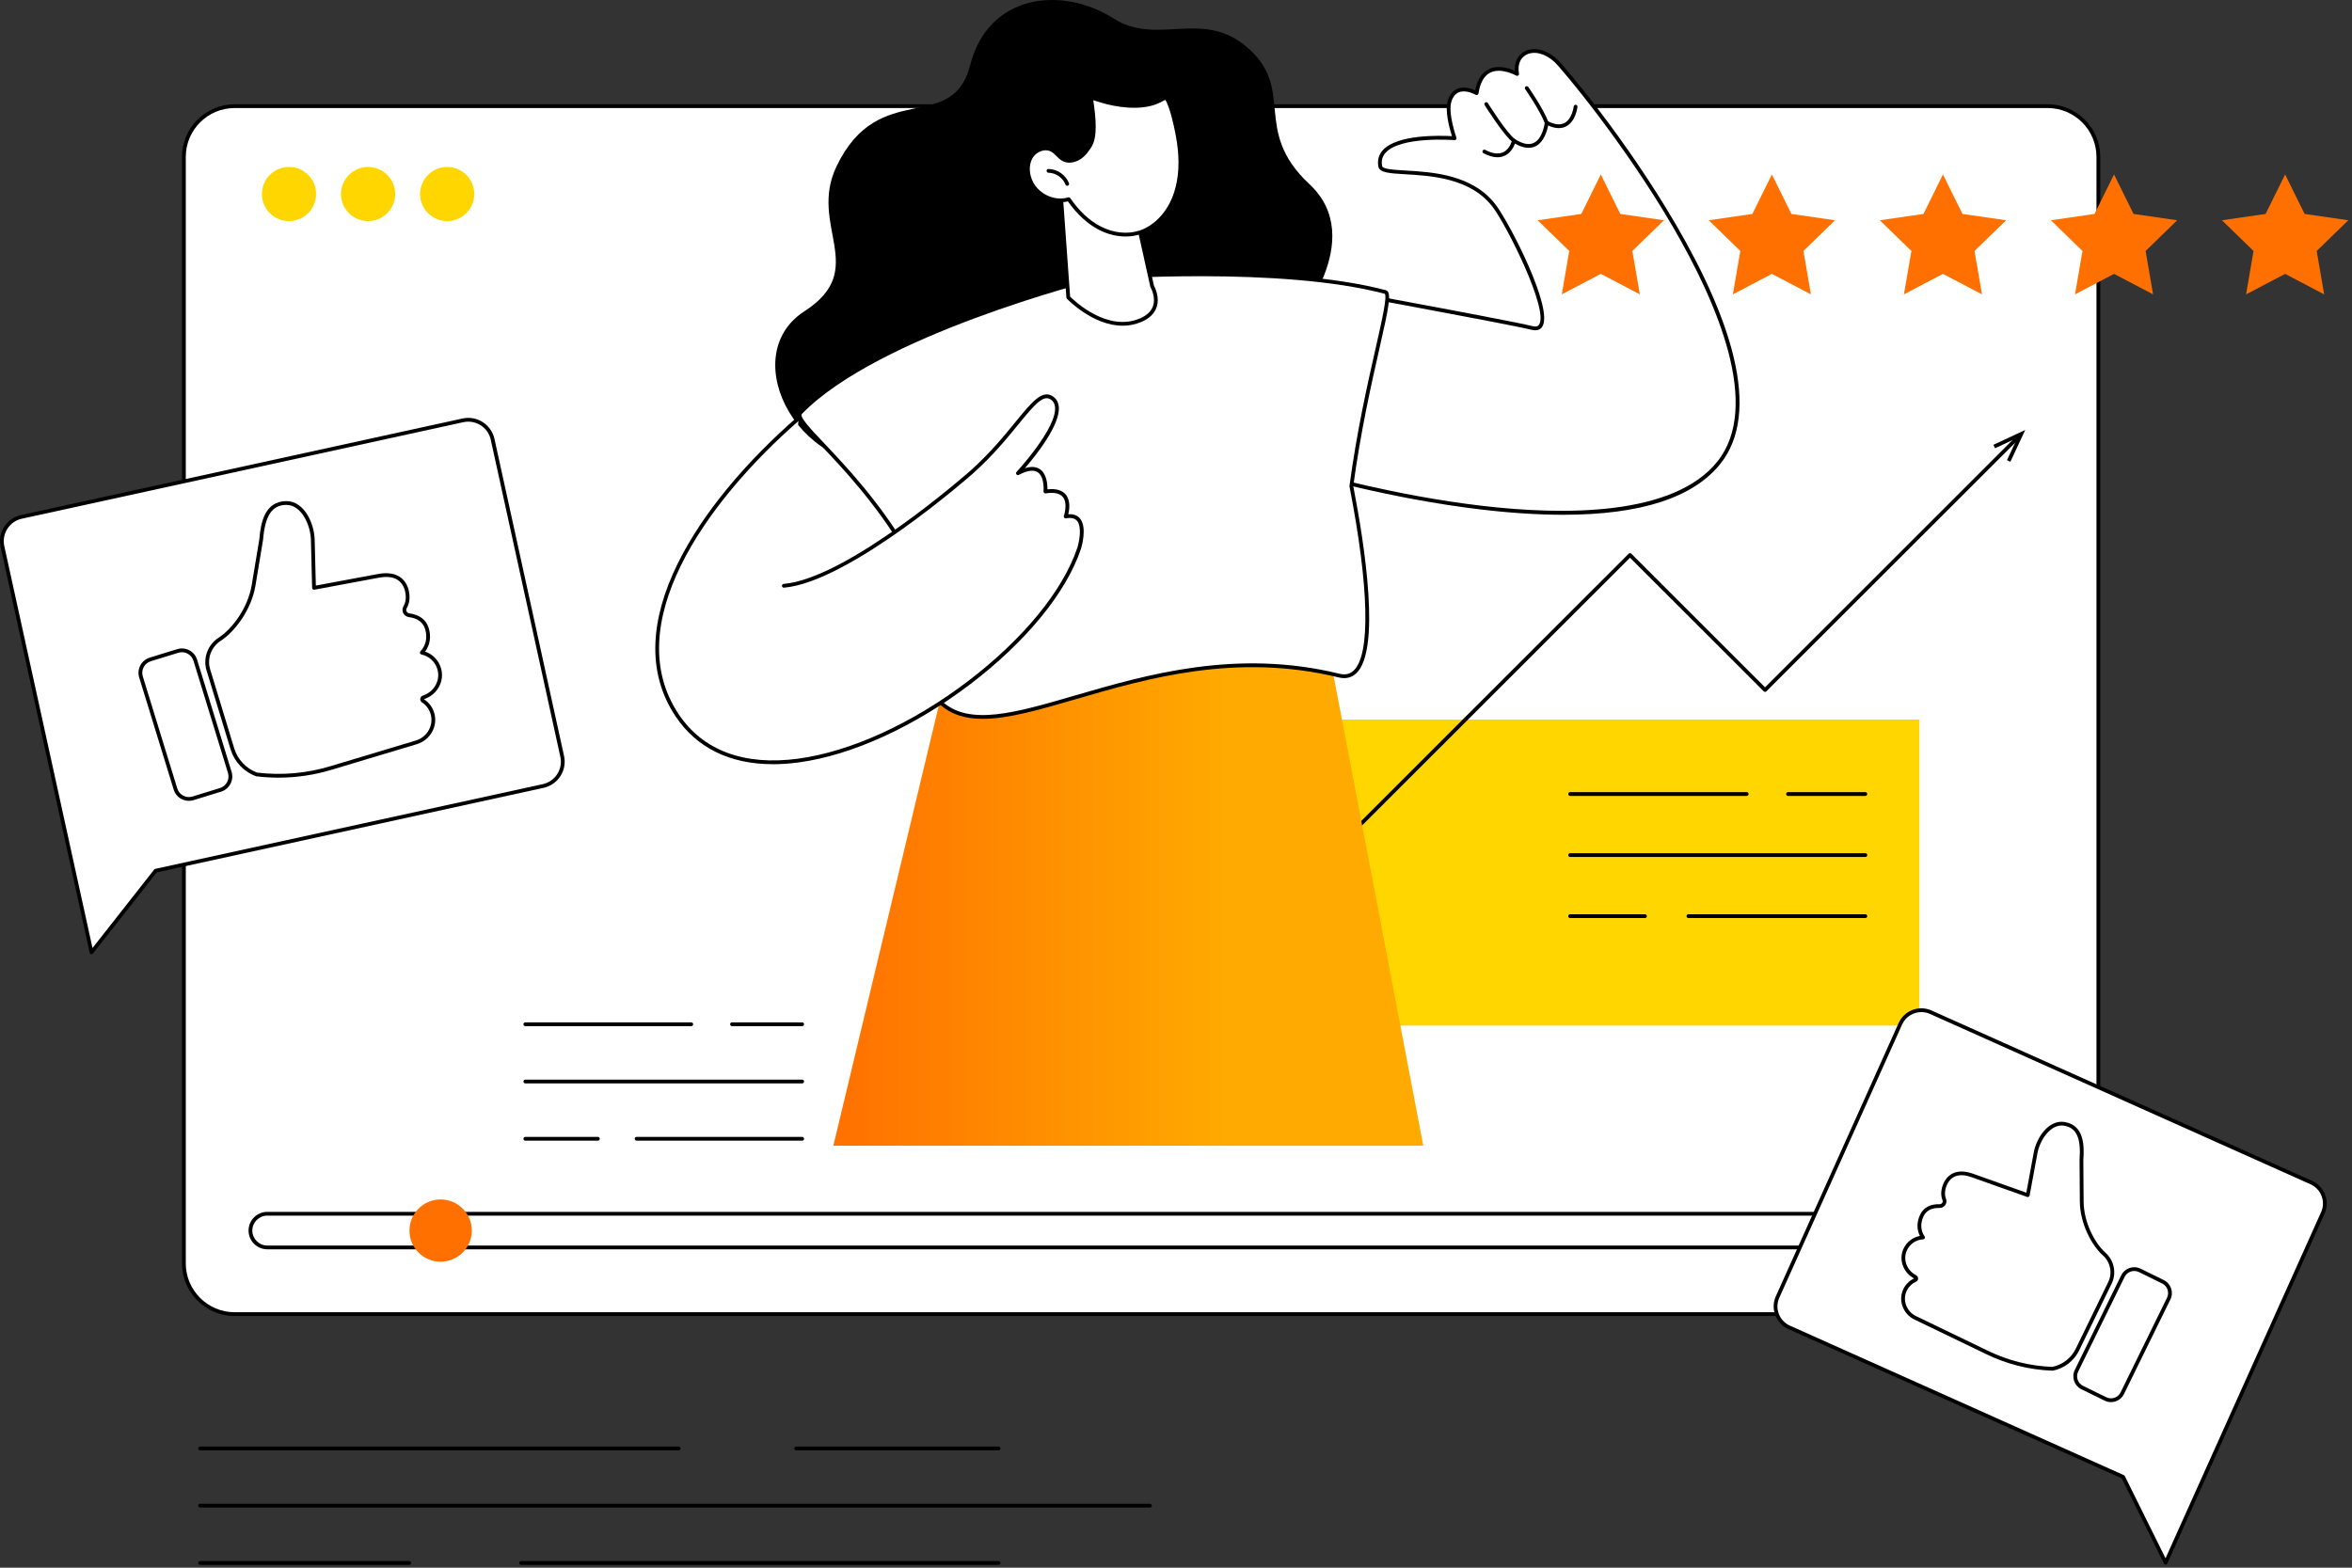<svg width="528" height="352" viewBox="0 0 528 352" fill="none" xmlns="http://www.w3.org/2000/svg">
<rect x="0" y="0" width="528" height="352" fill="#333333" stroke="none"/>
<path d="M459.672 23.835H52.671C46.382 23.835 41.283 28.934 41.283 35.223V283.675C41.283 289.964 46.382 295.062 52.671 295.062H459.672C465.961 295.062 471.06 289.964 471.06 283.675V35.223C471.06 28.934 465.961 23.835 459.672 23.835Z" fill="white"/>
<path d="M459.673 295.487H52.671C46.159 295.487 40.859 290.187 40.859 283.675V35.223C40.859 28.71 46.159 23.413 52.671 23.413H459.673C466.185 23.413 471.483 28.712 471.483 35.223V283.677C471.483 290.189 466.184 295.488 459.673 295.488V295.487ZM52.671 24.26C46.625 24.26 41.708 29.179 41.708 35.223V283.677C41.708 289.723 46.627 294.64 52.671 294.64H459.673C465.719 294.64 470.636 289.721 470.636 283.677V35.223C470.636 29.177 465.717 24.26 459.673 24.26H52.671Z" fill="black"/>
<path d="M60.001 280.09H452.342C454.431 280.09 456.124 278.397 456.124 276.308C456.124 274.219 454.431 272.525 452.342 272.525H60.001C57.912 272.525 56.219 274.219 56.219 276.308C56.219 278.397 57.912 280.09 60.001 280.09Z" fill="white"/>
<path d="M452.342 280.513H60.002C57.682 280.513 55.797 278.625 55.797 276.308C55.797 273.99 57.684 272.103 60.002 272.103H452.342C454.661 272.103 456.547 273.99 456.547 276.308C456.547 278.625 454.66 280.513 452.342 280.513ZM60.002 272.948C58.149 272.948 56.644 274.455 56.644 276.306C56.644 278.157 58.151 279.664 60.002 279.664H452.342C454.195 279.664 455.7 278.157 455.7 276.306C455.7 274.455 454.193 272.948 452.342 272.948H60.002Z" fill="black"/>
<path d="M98.916 283.295C102.781 283.295 105.915 280.166 105.915 276.308C105.915 272.449 102.781 269.321 98.916 269.321C95.051 269.321 91.918 272.449 91.918 276.308C91.918 280.166 95.051 283.295 98.916 283.295Z" fill="#FF7000"/>
<path d="M100.387 49.644C103.748 49.644 106.472 46.922 106.472 43.565C106.472 40.208 103.748 37.487 100.387 37.487C97.027 37.487 94.303 40.208 94.303 43.565C94.303 46.922 97.027 49.644 100.387 49.644Z" fill="#FFD600"/>
<path d="M82.631 49.644C85.992 49.644 88.716 46.922 88.716 43.565C88.716 40.208 85.992 37.487 82.631 37.487C79.271 37.487 76.547 40.208 76.547 43.565C76.547 46.922 79.271 49.644 82.631 49.644Z" fill="#FFD600"/>
<path d="M64.876 49.644C68.236 49.644 70.96 46.922 70.96 43.565C70.96 40.208 68.236 37.487 64.876 37.487C61.515 37.487 58.791 40.208 58.791 43.565C58.791 46.922 61.515 49.644 64.876 49.644Z" fill="#FFD600"/>
<path d="M121.937 176.481L34.951 195.501L20.545 213.827L0.552 122.702C-0.108 119.689 1.802 116.712 4.821 116.051L103.923 94.382C106.942 93.722 109.925 95.63 110.586 98.642L126.205 169.83C126.865 172.843 124.955 175.821 121.937 176.481Z" fill="white"/>
<path d="M20.547 214.251C20.516 214.251 20.484 214.248 20.453 214.24C20.294 214.203 20.169 214.079 20.134 213.917L0.141 122.792C-0.202 121.224 0.086 119.616 0.953 118.265C1.821 116.913 3.163 115.98 4.734 115.636L103.837 93.967C107.078 93.259 110.294 95.315 111.004 98.55L126.623 169.738C126.967 171.307 126.679 172.914 125.811 174.265C124.943 175.617 123.601 176.55 122.031 176.894L35.195 195.881L20.883 214.088C20.802 214.192 20.678 214.249 20.551 214.249L20.547 214.251ZM105.121 94.676C104.756 94.676 104.386 94.714 104.013 94.797L4.911 116.466C3.561 116.761 2.407 117.562 1.662 118.724C0.917 119.885 0.669 121.266 0.965 122.612L20.766 212.861L34.617 195.24C34.678 195.163 34.763 195.109 34.859 195.088L121.844 176.068C123.194 175.773 124.348 174.972 125.093 173.81C125.838 172.649 126.086 171.268 125.79 169.922L110.171 98.735C109.643 96.325 107.496 94.678 105.119 94.678L105.121 94.676Z" fill="black"/>
<path d="M70.492 131.991L70.221 121.216C70.141 117.535 67.879 112.866 64.196 112.944C60.514 113.021 59.064 115.947 58.632 121.166L56.92 131.497C55.994 136.866 52.369 141.575 49.311 143.54C47.024 145.008 45.978 147.8 46.77 150.402L52.179 168.168C52.987 170.825 55.004 172.946 57.617 173.893C63.246 174.567 68.952 174.066 74.376 172.422C74.376 172.422 87.419 168.49 93.469 166.683C96.291 165.84 97.956 162.841 97.028 160.046C96.648 158.898 95.9 157.97 94.957 157.352C94.674 157.166 94.703 156.745 95.014 156.615L95.542 156.394C97.929 155.396 99.302 152.8 98.639 150.298C98.115 148.322 96.535 146.93 94.682 146.541C96.042 145.151 96.462 143.077 95.817 141.059C95.185 139.083 93.467 138.36 91.841 138.143C90.981 138.027 90.501 137.088 90.94 136.34C91.489 135.407 91.735 134.114 91.28 132.392C90.445 129.652 88.148 128.702 84.933 129.307C79.182 130.388 70.494 131.995 70.494 131.995L70.492 131.991Z" fill="white"/>
<path d="M62.527 174.609C60.878 174.609 59.223 174.509 57.566 174.312C57.533 174.308 57.502 174.3 57.472 174.288C54.747 173.302 52.618 171.059 51.773 168.288L46.364 150.523C45.525 147.768 46.643 144.747 49.081 143.183C52.094 141.247 55.609 136.587 56.5 131.424L58.213 121.095C58.535 117.172 59.511 112.618 64.186 112.518C64.22 112.518 64.255 112.518 64.288 112.518C68.312 112.518 70.562 117.539 70.643 121.206L70.902 131.484C72.811 131.131 79.915 129.816 84.853 128.886C88.391 128.22 90.816 129.422 91.682 132.265C92.124 133.936 91.995 135.372 91.302 136.551C91.169 136.777 91.158 137.042 91.273 137.279C91.392 137.524 91.619 137.686 91.891 137.72C94.145 138.02 95.639 139.128 96.215 140.927C96.839 142.873 96.544 144.836 95.434 146.306C97.202 146.909 98.558 148.345 99.045 150.187C99.752 152.852 98.314 155.688 95.703 156.782L95.175 157.003C96.252 157.694 97.025 158.702 97.427 159.91C97.899 161.332 97.772 162.861 97.068 164.21C96.348 165.593 95.079 166.639 93.585 167.087C87.537 168.891 74.494 172.825 74.494 172.825C70.578 174.014 66.569 174.609 62.525 174.609H62.527ZM57.715 173.476C63.304 174.139 68.867 173.647 74.252 172.013C74.252 172.013 87.297 168.079 93.345 166.274C94.62 165.894 95.704 165 96.319 163.819C96.916 162.672 97.024 161.38 96.624 160.176C96.284 159.153 95.626 158.297 94.722 157.704C94.457 157.531 94.311 157.227 94.339 156.914C94.368 156.607 94.564 156.342 94.85 156.223L95.378 156.002C97.602 155.071 98.828 152.665 98.229 150.406C97.765 148.651 96.373 147.328 94.595 146.953C94.443 146.921 94.322 146.809 94.276 146.662C94.232 146.514 94.27 146.352 94.378 146.243C95.63 144.962 96.016 143.071 95.413 141.186C94.936 139.702 93.717 138.818 91.784 138.561C91.231 138.488 90.759 138.146 90.515 137.651C90.277 137.163 90.3 136.593 90.574 136.123C91.148 135.145 91.248 133.926 90.87 132.498C90.129 130.067 88.157 129.126 85.01 129.72C79.258 130.8 70.57 132.408 70.57 132.408C70.447 132.431 70.322 132.398 70.226 132.319C70.13 132.24 70.073 132.125 70.069 132L69.798 121.225C69.727 117.99 67.724 113.365 64.286 113.365C64.259 113.365 64.232 113.365 64.205 113.365C61.043 113.432 59.503 115.775 59.054 121.199L57.335 131.565C56.402 136.971 52.706 141.858 49.538 143.893C47.416 145.256 46.445 147.879 47.175 150.275L52.583 168.041C53.346 170.543 55.262 172.57 57.714 173.476H57.715Z" fill="black"/>
<path d="M39.916 146.159L33.74 148.058C32.08 148.569 31.148 150.329 31.659 151.989L39.404 177.165C39.915 178.825 41.675 179.757 43.335 179.246L49.51 177.347C51.17 176.836 52.102 175.076 51.591 173.416L43.846 148.24C43.336 146.58 41.576 145.648 39.916 146.159Z" fill="white"/>
<path d="M42.397 179.816C41.823 179.816 41.253 179.676 40.732 179.4C39.889 178.954 39.271 178.205 38.993 177.295L31.248 152.116C30.67 150.237 31.73 148.236 33.609 147.658L39.786 145.757C40.698 145.477 41.662 145.569 42.505 146.015C43.347 146.46 43.966 147.209 44.244 148.119L51.989 173.298C52.567 175.177 51.507 177.178 49.628 177.756L43.451 179.657C43.104 179.764 42.75 179.816 42.397 179.816ZM40.838 146.447C40.569 146.447 40.298 146.487 40.033 146.568L33.857 148.468C32.423 148.91 31.616 150.434 32.056 151.869L39.801 177.048C40.014 177.743 40.487 178.313 41.128 178.653C41.771 178.993 42.508 179.064 43.202 178.849L49.378 176.948C50.812 176.506 51.619 174.982 51.179 173.547L43.434 148.369C43.221 147.674 42.748 147.103 42.107 146.763C41.71 146.552 41.276 146.447 40.838 146.447Z" fill="black"/>
<path d="M430.87 161.563H263.256V230.274H430.87V161.563Z" fill="#FFD600"/>
<path d="M284.878 206.051C284.771 206.051 284.661 206.009 284.579 205.926C284.414 205.761 284.414 205.492 284.579 205.327L365.62 124.326C365.785 124.161 366.054 124.161 366.219 124.326L396.237 154.328L452.65 97.944C452.815 97.778 453.084 97.778 453.249 97.944C453.414 98.109 453.414 98.377 453.249 98.543L396.536 155.227C396.371 155.392 396.102 155.392 395.937 155.227L365.92 125.227L285.178 205.928C285.095 206.011 284.986 206.053 284.878 206.053V206.051Z" fill="black"/>
<path d="M451.311 103.688L450.543 103.329L452.89 98.303L447.861 100.645L447.504 99.877L454.641 96.552L451.311 103.688Z" fill="black"/>
<path d="M180.078 230.404H164.327C164.092 230.404 163.902 230.214 163.902 229.98C163.902 229.746 164.092 229.556 164.327 229.556H180.078C180.313 229.556 180.503 229.746 180.503 229.98C180.503 230.214 180.313 230.404 180.078 230.404Z" fill="black"/>
<path d="M155.18 230.404H117.93C117.696 230.404 117.506 230.214 117.506 229.98C117.506 229.746 117.696 229.556 117.93 229.556H155.18C155.414 229.556 155.604 229.746 155.604 229.98C155.604 230.214 155.414 230.404 155.18 230.404Z" fill="black"/>
<path d="M180.079 243.261H117.932C117.698 243.261 117.508 243.071 117.508 242.836C117.508 242.602 117.698 242.412 117.932 242.412H180.079C180.313 242.412 180.503 242.602 180.503 242.836C180.503 243.071 180.313 243.261 180.079 243.261Z" fill="black"/>
<path d="M180.078 256.117H142.913C142.678 256.117 142.488 255.927 142.488 255.693C142.488 255.458 142.678 255.268 142.913 255.268H180.078C180.312 255.268 180.502 255.458 180.502 255.693C180.502 255.927 180.312 256.117 180.078 256.117Z" fill="black"/>
<path d="M134.214 256.117H117.93C117.696 256.117 117.506 255.927 117.506 255.693C117.506 255.458 117.696 255.268 117.93 255.268H134.214C134.448 255.268 134.638 255.458 134.638 255.693C134.638 255.927 134.448 256.117 134.214 256.117Z" fill="black"/>
<path d="M369.277 206.136H352.477C352.243 206.136 352.053 205.945 352.053 205.711C352.053 205.477 352.243 205.287 352.477 205.287H369.277C369.511 205.287 369.701 205.477 369.701 205.711C369.701 205.945 369.511 206.136 369.277 206.136Z" fill="black"/>
<path d="M418.756 206.136H379.03C378.796 206.136 378.605 205.945 378.605 205.711C378.605 205.477 378.796 205.287 379.03 205.287H418.756C418.991 205.287 419.181 205.477 419.181 205.711C419.181 205.945 418.991 206.136 418.756 206.136Z" fill="black"/>
<path d="M418.757 192.423H352.475C352.241 192.423 352.051 192.233 352.051 191.999C352.051 191.764 352.241 191.574 352.475 191.574H418.757C418.992 191.574 419.182 191.764 419.182 191.999C419.182 192.233 418.992 192.423 418.757 192.423Z" fill="black"/>
<path d="M392.115 178.712H352.477C352.243 178.712 352.053 178.522 352.053 178.288C352.053 178.054 352.243 177.864 352.477 177.864H392.115C392.35 177.864 392.54 178.054 392.54 178.288C392.54 178.522 392.35 178.712 392.115 178.712Z" fill="black"/>
<path d="M418.757 178.712H401.391C401.157 178.712 400.967 178.522 400.967 178.288C400.967 178.054 401.157 177.864 401.391 177.864H418.757C418.992 177.864 419.182 178.054 419.182 178.288C419.182 178.522 418.992 178.712 418.757 178.712Z" fill="black"/>
<path d="M290.515 73.058C290.515 73.058 307.25 53.761 293.977 41.375C280.704 28.989 291.287 19.917 279.55 10.267C269.741 2.203 259.641 10.267 250.12 4.219C238.232 -3.333 221.844 -1.253 217.805 14.589C213.765 30.431 197.318 17.469 187.797 37.343C181.371 50.756 195.298 60.385 180.584 69.89C164.571 80.233 180.296 108.774 202.224 103.59C224.152 98.406 290.515 73.058 290.515 73.058Z" fill="black"/>
<path d="M296.267 135.418L319.512 257.256H187.076L214.549 142.547L296.267 135.418Z" fill="url(#paint0_linear_196_11065)"/>
<path d="M309.848 37.343C310.387 40.319 327.736 35.903 335.522 46.345C339.038 51.059 351.326 75.52 343.893 73.634C338.296 72.214 286.764 62.833 286.764 62.833L293.255 106.036C293.255 106.036 366.699 127.882 385.874 103.876C405.136 79.761 352.259 16.345 349.231 13.579C344.828 9.556 339.667 11.601 340.576 16.603C340.576 16.603 332.786 12.139 331.486 20.923C331.486 20.923 326.871 18.187 325.427 22.651C324.536 25.406 326.544 31.033 326.544 31.033C326.544 31.033 308.433 29.559 309.846 37.339L309.848 37.343Z" fill="white"/>
<path d="M350.918 115.584C345.296 115.584 339.099 115.183 332.325 114.381C311.769 111.944 293.32 106.499 293.136 106.443C292.978 106.397 292.861 106.263 292.838 106.1L286.347 62.894C286.326 62.76 286.374 62.621 286.472 62.527C286.569 62.431 286.708 62.391 286.842 62.414C287.359 62.508 338.454 71.814 344 73.222C344.989 73.471 345.331 73.158 345.504 72.901C347.718 69.591 338.384 50.888 335.186 46.597C330.257 39.986 321.371 39.47 315.49 39.128C311.994 38.925 309.682 38.79 309.433 37.416C309.172 35.977 309.51 34.731 310.435 33.71C313.678 30.133 323.341 30.423 325.947 30.571C325.448 29.012 324.272 24.863 325.027 22.522C325.461 21.178 326.212 20.297 327.258 19.901C328.715 19.35 330.344 19.913 331.167 20.287C331.628 17.887 332.649 16.29 334.207 15.533C336.334 14.5 338.847 15.341 340.061 15.879C339.942 13.967 340.704 12.394 342.176 11.58C344.256 10.43 347.136 11.094 349.517 13.268C351.062 14.679 364.946 31.053 376.278 50.512C382.738 61.608 387.056 71.49 389.113 79.886C391.676 90.358 390.699 98.519 386.206 104.145C380.125 111.758 368.287 115.586 350.918 115.586V115.584ZM293.635 105.708C295.939 106.374 313.271 111.27 332.436 113.542C351.264 115.773 375.763 115.861 385.545 103.615C395.43 91.239 385.565 68.139 375.548 50.938C364.464 31.903 350.421 15.239 348.948 13.894C346.84 11.968 344.346 11.35 342.589 12.321C341.228 13.074 340.646 14.608 340.996 16.53C341.024 16.691 340.957 16.856 340.823 16.95C340.688 17.046 340.51 17.054 340.368 16.973C340.335 16.954 337.035 15.101 334.575 16.297C333.164 16.983 332.267 18.561 331.908 20.988C331.887 21.128 331.799 21.247 331.672 21.309C331.543 21.37 331.396 21.362 331.275 21.291C331.254 21.28 329.188 20.078 327.556 20.698C326.763 21 326.185 21.702 325.833 22.787C324.998 25.373 326.928 30.843 326.947 30.897C326.995 31.033 326.972 31.183 326.884 31.297C326.795 31.41 326.655 31.473 326.513 31.462C326.394 31.452 314.465 30.529 311.061 34.284C310.31 35.111 310.051 36.089 310.266 37.27C310.397 37.99 312.895 38.134 315.538 38.287C321.577 38.639 330.699 39.169 335.864 46.094C338.912 50.185 348.866 69.397 346.207 73.375C345.872 73.876 345.181 74.4 343.791 74.047C338.594 72.728 292.986 64.399 287.272 63.359L293.637 105.71L293.635 105.708Z" fill="black"/>
<path d="M353.703 23.951C353.703 23.951 352.981 30.575 347.212 27.551C347.212 27.551 346.346 35.759 339.854 31.583C339.854 31.583 338.7 36.911 333.219 34.031L353.705 23.949L353.703 23.951Z" fill="white"/>
<path d="M336.161 35.309C335.216 35.309 334.168 35.008 333.022 34.405C332.814 34.295 332.735 34.04 332.843 33.833C332.952 33.625 333.208 33.547 333.415 33.654C335.03 34.503 336.385 34.681 337.443 34.188C338.997 33.462 339.436 31.512 339.44 31.492C339.469 31.356 339.563 31.245 339.692 31.191C339.82 31.139 339.966 31.151 340.083 31.226C341.792 32.324 343.217 32.614 344.317 32.086C346.39 31.093 346.788 27.541 346.792 27.505C346.807 27.364 346.89 27.241 347.013 27.176C347.137 27.111 347.285 27.109 347.408 27.176C348.956 27.988 350.238 28.134 351.217 27.612C352.963 26.683 353.281 23.933 353.283 23.904C353.308 23.672 353.516 23.505 353.75 23.53C353.982 23.555 354.151 23.764 354.124 23.997C354.109 24.127 353.75 27.22 351.615 28.359C350.495 28.956 349.128 28.895 347.542 28.182C347.322 29.352 346.627 31.919 344.684 32.852C343.411 33.462 341.871 33.253 340.101 32.23C339.826 32.988 339.167 34.321 337.802 34.958C337.299 35.192 336.75 35.311 336.163 35.311L336.161 35.309Z" fill="black"/>
<path d="M342.74 19.773C342.74 19.773 346.058 24.525 347.212 27.549L342.74 19.773Z" fill="white"/>
<path d="M347.212 27.975C347.041 27.975 346.88 27.871 346.816 27.702C345.695 24.763 342.425 20.064 342.393 20.017C342.258 19.825 342.306 19.561 342.498 19.427C342.69 19.293 342.955 19.341 343.088 19.533C343.224 19.729 346.45 24.363 347.607 27.401C347.69 27.62 347.581 27.863 347.362 27.948C347.312 27.967 347.262 27.977 347.21 27.977L347.212 27.975Z" fill="black"/>
<path d="M333.652 23.375C333.652 23.375 337.98 30.287 339.856 31.582L333.652 23.375Z" fill="white"/>
<path d="M339.856 32.007C339.773 32.007 339.689 31.982 339.616 31.932C337.69 30.601 333.474 23.885 333.293 23.599C333.168 23.401 333.23 23.14 333.428 23.015C333.625 22.893 333.887 22.952 334.011 23.15C334.054 23.219 338.314 30.004 340.096 31.235C340.288 31.367 340.336 31.633 340.203 31.825C340.121 31.944 339.988 32.007 339.854 32.007H339.856Z" fill="black"/>
<path d="M246.288 62.347C246.288 62.347 287.052 59.234 311 65.57C313.104 66.127 306.672 84.58 303.366 109.153C307.773 131.803 309.433 153.846 300.613 151.692C257.837 141.251 224.729 170.414 211.168 157.74C209.217 155.916 206.093 140.51 203.549 123.814C191.835 104.166 177.627 94.799 179.718 92.644C197.319 74.498 246.288 62.345 246.288 62.345V62.347Z" fill="white"/>
<path d="M220.619 161.405C216.744 161.405 213.467 160.468 210.88 158.051C208.699 156.014 205.458 139.122 203.145 123.961C196.576 112.964 189.265 105.243 184.423 100.13C180.293 95.77 178.221 93.583 179.415 92.351C196.897 74.326 245.696 62.057 246.187 61.936C246.21 61.93 246.233 61.926 246.256 61.924C246.665 61.894 287.367 58.879 311.108 65.162C312.485 65.526 311.853 68.623 309.645 78.359C307.875 86.166 305.452 96.855 303.795 109.141C306.414 122.621 309.968 145.932 304.484 151.162C303.424 152.172 302.088 152.491 300.512 152.105C277.525 146.493 257.523 152.322 241.449 157.007C233.394 159.353 226.352 161.405 220.617 161.405H220.619ZM246.356 62.767C244.82 63.153 197.143 75.29 180.022 92.942C179.392 93.591 182.009 96.352 185.037 99.549C189.916 104.7 197.287 112.484 203.915 123.599C203.941 123.647 203.961 123.698 203.968 123.752C206.804 142.363 209.815 155.897 211.456 157.433C217.518 163.097 227.974 160.052 241.212 156.193C257.383 151.481 277.504 145.617 300.713 151.281C302.009 151.598 303.052 151.358 303.9 150.548C307.698 146.925 307.353 131.866 302.95 109.233C302.941 109.187 302.94 109.141 302.946 109.095C304.607 96.742 307.042 86.009 308.82 78.171C310.175 72.194 311.456 66.55 310.866 65.966C287.59 59.814 247.765 62.662 246.356 62.765V62.767Z" fill="black"/>
<path d="M179.286 93.942C159.621 111.061 137.908 139.49 152.02 160.622C171.497 189.785 232.52 152.27 242.258 123.105C242.258 123.105 244.854 114.897 239.229 115.976C239.229 115.976 241.609 109.279 234.684 110.36C234.684 110.36 235.44 102.584 228.517 106.255C228.517 106.255 240.96 92.861 236.199 89.405C232.628 86.813 228.734 96.534 218.093 106.038C213.366 110.262 189.239 130.376 175.968 131.528L179.286 93.94V93.942Z" fill="white"/>
<path d="M173.533 171.591C163.886 171.591 156.395 167.937 151.668 160.856C138.145 140.606 156.925 112.847 179.008 93.622C179.183 93.468 179.452 93.485 179.605 93.664C179.759 93.841 179.74 94.107 179.563 94.261C157.75 113.25 139.153 140.592 152.37 160.386C157.806 168.527 167.072 171.971 179.158 170.352C190.951 168.772 204.875 162.409 217.36 152.9C229.719 143.484 238.649 132.576 241.856 122.971C242.24 121.755 242.973 118.282 241.756 116.913C241.257 116.352 240.431 116.178 239.308 116.393C239.158 116.422 239.006 116.368 238.907 116.253C238.809 116.137 238.778 115.978 238.828 115.836C238.837 115.807 239.797 113.035 238.592 111.583C237.908 110.76 236.614 110.489 234.748 110.781C234.619 110.8 234.487 110.76 234.393 110.669C234.297 110.579 234.249 110.45 234.262 110.32C234.266 110.287 234.55 107.106 232.962 106.042C232.041 105.426 230.612 105.624 228.715 106.63C228.533 106.728 228.306 106.678 228.181 106.512C228.057 106.349 228.066 106.117 228.206 105.967C228.297 105.869 237.303 96.112 236.845 91.394C236.773 90.672 236.482 90.135 235.95 89.749C234.264 88.524 232.39 90.669 228.654 95.244C226.056 98.425 222.823 102.383 218.376 106.355C218.103 106.597 190.788 130.668 176.005 131.952C175.76 131.976 175.566 131.801 175.547 131.567C175.525 131.334 175.698 131.129 175.933 131.108C190.442 129.848 217.543 105.963 217.813 105.723C222.21 101.795 225.421 97.865 227.999 94.708C231.636 90.256 234.036 87.311 236.451 89.064C237.181 89.591 237.597 90.35 237.691 91.314C238.081 95.311 232.638 102.162 230.092 105.124C231.461 104.696 232.582 104.767 233.438 105.341C235.009 106.393 235.153 108.803 235.136 109.874C237.052 109.665 238.434 110.059 239.25 111.044C240.364 112.386 240.068 114.432 239.819 115.471C240.928 115.387 241.796 115.68 242.393 116.352C244.179 118.361 242.727 123.036 242.666 123.236C239.404 133.005 230.37 144.06 217.879 153.576C205.282 163.172 191.21 169.594 179.277 171.193C177.29 171.46 175.374 171.593 173.538 171.593L173.533 171.591Z" fill="black"/>
<path d="M238.15 43.602L239.817 66.784C239.817 66.784 247.925 75.393 256.093 71.876C261.697 69.462 258.644 64.28 258.644 64.28L254.232 44.391L238.15 43.604V43.602Z" fill="white"/>
<path d="M252.02 73.133C245.308 73.133 239.579 67.147 239.51 67.074C239.442 67.003 239.402 66.911 239.396 66.815L237.73 43.633C237.72 43.511 237.764 43.392 237.849 43.306C237.933 43.22 238.05 43.178 238.171 43.179L254.253 43.967C254.443 43.976 254.605 44.112 254.647 44.299L259.046 64.127C259.266 64.528 260.384 66.721 259.66 68.932C259.188 70.376 258.045 71.498 256.262 72.266C254.833 72.88 253.407 73.135 252.02 73.135V73.133ZM240.23 66.598C241.188 67.556 248.609 74.635 255.928 71.486C257.475 70.82 258.46 69.873 258.854 68.673C259.52 66.646 258.293 64.514 258.281 64.493C258.258 64.455 258.243 64.413 258.233 64.37L253.89 44.796L238.609 44.047L240.232 66.598H240.23Z" fill="black"/>
<path d="M264.808 33.347C265.207 37.118 264.963 41.042 263.531 44.537C262.099 48.031 259.37 51.047 255.924 52.176C252.935 53.156 249.625 52.651 246.833 51.191C244.043 49.732 241.741 47.38 239.911 44.725C236.764 45.67 233.114 44.078 231.538 41.073C230.628 39.339 230.417 37.103 231.369 35.38C232.322 33.658 234.583 32.744 236.227 33.704C237.164 34.251 237.786 35.282 238.744 35.787C239.811 36.352 241.186 36.079 242.223 35.444C243.262 34.808 243.968 33.84 244.644 32.792C246.099 30.536 245.502 25.815 244.909 21.894C245.652 22.042 251.076 24.325 256.684 23.651C260.219 23.19 261.093 21.91 261.788 21.948C262.473 22.77 263.207 25.27 263.485 26.372C264.063 28.662 264.556 30.983 264.808 33.343V33.347Z" fill="white"/>
<path d="M252.687 53.102C250.671 53.102 248.58 52.582 246.637 51.566C244.091 50.233 241.77 48.096 239.735 45.213C236.486 46.025 232.771 44.337 231.162 41.271C230.102 39.247 230.039 36.913 230.997 35.177C231.565 34.148 232.583 33.349 233.719 33.036C234.683 32.771 235.651 32.879 236.44 33.341C236.937 33.631 237.341 34.032 237.73 34.42C238.126 34.814 238.5 35.184 238.94 35.417C239.764 35.851 240.966 35.722 242 35.087C242.909 34.53 243.548 33.71 244.287 32.566C245.639 30.471 245.099 25.994 244.489 21.962C244.468 21.825 244.516 21.687 244.615 21.591C244.715 21.495 244.857 21.455 244.99 21.482C245.138 21.51 245.372 21.589 245.762 21.718C247.478 22.284 252.036 23.785 256.631 23.234C258.854 22.945 259.958 22.334 260.688 21.929C261.127 21.685 261.45 21.506 261.807 21.529C261.924 21.535 262.034 21.591 262.109 21.681C262.976 22.72 263.8 25.911 263.892 26.272C264.583 29.008 265.006 31.241 265.225 33.303C265.684 37.631 265.244 41.465 263.917 44.698C262.345 48.534 259.403 51.481 256.051 52.58C254.982 52.929 253.843 53.102 252.681 53.102H252.687ZM239.911 44.303C240.048 44.303 240.18 44.37 240.261 44.485C242.258 47.38 244.535 49.511 247.031 50.815C249.892 52.311 253.085 52.66 255.794 51.773C258.914 50.752 261.659 47.985 263.142 44.376C264.413 41.273 264.833 37.577 264.39 33.391C264.174 31.371 263.758 29.175 263.078 26.479C262.708 25.01 262.109 23.196 261.604 22.415C261.473 22.466 261.296 22.564 261.104 22.67C260.365 23.079 259.131 23.764 256.742 24.075C251.954 24.651 247.267 23.106 245.502 22.524C245.479 22.516 245.454 22.509 245.431 22.501C246.019 26.506 246.438 30.807 245.005 33.026C244.377 34.002 243.607 35.1 242.45 35.81C241.426 36.438 239.863 36.861 238.55 36.167C237.997 35.876 237.561 35.442 237.139 35.023C236.77 34.657 236.421 34.311 236.018 34.075C235.426 33.729 234.693 33.65 233.95 33.856C233.03 34.109 232.205 34.756 231.744 35.59C230.934 37.056 231.001 39.134 231.917 40.881C233.393 43.694 236.855 45.205 239.792 44.324C239.833 44.312 239.873 44.306 239.915 44.306L239.911 44.303Z" fill="black"/>
<path d="M235.371 38.358C237.184 38.389 238.923 39.597 239.584 41.284L235.371 38.358Z" fill="white"/>
<path d="M239.584 41.709C239.415 41.709 239.256 41.607 239.191 41.44C238.59 39.904 237.017 38.811 235.366 38.783C235.132 38.779 234.945 38.587 234.949 38.352C234.953 38.118 235.132 37.93 235.379 37.936C237.365 37.968 239.256 39.284 239.978 41.133C240.062 41.35 239.955 41.595 239.738 41.682C239.688 41.701 239.634 41.711 239.584 41.711V41.709Z" fill="black"/>
<path d="M401.643 298.036L476.613 331.608L486.158 350.875L521.449 272.335C522.617 269.737 521.453 266.688 518.851 265.523L433.436 227.275C430.835 226.109 427.78 227.271 426.613 229.869L399.043 291.224C397.876 293.822 399.04 296.871 401.641 298.036H401.643Z" fill="white"/>
<path d="M486.161 351.299C485.999 351.299 485.853 351.209 485.78 351.063L476.303 331.93L401.471 298.422C400.108 297.812 399.066 296.71 398.536 295.316C398.006 293.924 398.05 292.409 398.66 291.051L426.23 229.696C427.491 226.891 430.801 225.631 433.612 226.891L519.025 265.137C520.388 265.748 521.431 266.852 521.961 268.244C522.491 269.636 522.447 271.149 521.836 272.508L486.545 351.048C486.477 351.197 486.33 351.295 486.166 351.297H486.159L486.161 351.299ZM431.333 227.25C429.522 227.25 427.791 228.29 427.002 230.043L399.432 291.399C398.914 292.551 398.877 293.835 399.327 295.014C399.776 296.197 400.661 297.132 401.817 297.65L476.787 331.222C476.877 331.262 476.95 331.333 476.994 331.419L486.141 349.884L521.064 272.162C521.581 271.01 521.619 269.726 521.17 268.547C520.721 267.364 519.835 266.429 518.68 265.911L433.265 227.664C432.637 227.384 431.978 227.25 431.331 227.25H431.333Z" fill="black"/>
<path d="M455.217 268.359L456.976 258.838C457.567 255.583 460.23 251.76 463.487 252.35C466.743 252.937 467.617 255.739 467.263 260.427L467.327 269.833C467.392 274.726 469.944 279.414 472.378 281.588C474.198 283.212 474.734 285.837 473.665 288.031L466.363 303.028C465.27 305.271 463.185 306.87 460.733 307.341C455.645 307.147 450.653 305.897 446.074 303.673C446.074 303.673 435.059 298.347 429.948 295.892C427.563 294.747 426.509 291.85 427.725 289.502C428.224 288.538 429.019 287.82 429.942 287.403C430.219 287.279 430.253 286.902 429.994 286.743L429.556 286.472C427.581 285.249 426.728 282.753 427.667 280.628C428.41 278.948 430.009 277.936 431.707 277.851C430.697 276.427 430.616 274.528 431.473 272.829C432.312 271.166 433.938 270.765 435.41 270.803C436.19 270.822 436.747 270.056 436.463 269.33C436.107 268.424 436.071 267.245 436.718 265.78C437.845 263.467 440.015 262.948 442.783 263.937C447.733 265.707 455.213 268.357 455.213 268.357L455.217 268.359Z" fill="white"/>
<path d="M460.735 307.765C460.735 307.765 460.723 307.765 460.719 307.765C455.541 307.567 450.551 306.319 445.891 304.056C445.891 304.056 434.878 298.729 429.765 296.276C428.492 295.665 427.507 294.548 427.06 293.209C426.622 291.9 426.726 290.516 427.35 289.31C427.866 288.311 428.676 287.534 429.692 287.056L429.335 286.835C427.154 285.485 426.271 282.745 427.281 280.461C427.97 278.902 429.362 277.815 431.005 277.513C430.249 276.048 430.274 274.276 431.098 272.642C431.869 271.112 433.369 270.327 435.425 270.384C435.656 270.384 435.869 270.287 436.001 270.098C436.128 269.918 436.155 269.695 436.074 269.49C435.621 268.336 435.709 267.032 436.335 265.615C437.522 263.179 439.861 262.447 442.931 263.545C447.139 265.051 453.18 267.192 454.89 267.798L456.559 258.767C457.154 255.481 459.923 251.28 463.561 251.939C467.729 252.692 467.954 256.891 467.685 260.466L467.75 269.837C467.812 274.528 470.268 279.143 472.66 281.279C474.616 283.024 475.187 285.881 474.046 288.225L466.744 303.222C465.6 305.572 463.382 307.271 460.813 307.765C460.787 307.771 460.76 307.773 460.733 307.773L460.735 307.765ZM435.228 271.227C433.59 271.227 432.455 271.83 431.854 273.023C431.059 274.597 431.136 276.312 432.056 277.609C432.146 277.736 432.157 277.901 432.09 278.039C432.023 278.178 431.885 278.27 431.731 278.278C430.118 278.358 428.711 279.326 428.056 280.802C427.217 282.703 427.958 284.986 429.781 286.115L430.218 286.386C430.47 286.541 430.612 286.82 430.593 287.111C430.573 287.409 430.391 287.67 430.117 287.793C429.239 288.189 428.542 288.847 428.101 289.7C427.582 290.7 427.498 291.852 427.861 292.941C428.235 294.062 429.062 294.999 430.13 295.511C435.243 297.965 446.258 303.293 446.258 303.293C450.799 305.497 455.656 306.717 460.7 306.916C462.989 306.461 464.961 304.941 465.982 302.842L473.284 287.845C474.259 285.84 473.772 283.396 472.095 281.903C469.565 279.645 466.969 274.776 466.902 269.837L466.838 260.427C467.205 255.545 466.178 253.264 463.409 252.763C460.353 252.215 457.91 256.048 457.39 258.911L455.629 268.432C455.606 268.555 455.532 268.66 455.424 268.722C455.316 268.783 455.188 268.795 455.071 268.754C455.071 268.754 447.588 266.105 442.641 264.335C439.958 263.375 438.094 263.924 437.1 265.965C436.573 267.153 436.491 268.238 436.858 269.175C437.042 269.643 436.979 270.168 436.691 270.578C436.397 270.997 435.915 271.243 435.4 271.225C435.341 271.225 435.283 271.223 435.224 271.223L435.228 271.227Z" fill="black"/>
<path d="M467.484 311.533L472.695 314.09C474.095 314.777 475.787 314.198 476.474 312.798L486.894 291.556C487.581 290.155 487.003 288.463 485.603 287.776L480.392 285.22C478.991 284.533 477.299 285.111 476.612 286.512L466.192 307.754C465.505 309.154 466.083 310.846 467.484 311.533Z" fill="white"/>
<path d="M473.894 314.825C473.414 314.825 472.928 314.719 472.469 314.493L467.258 311.937C465.651 311.148 464.985 309.199 465.772 307.592L476.19 286.349C476.977 284.742 478.926 284.074 480.537 284.863L485.748 287.419C487.355 288.208 488.021 290.157 487.234 291.764L476.816 313.007C476.253 314.155 475.096 314.823 473.896 314.823L473.894 314.825ZM472.842 313.732C474.03 314.316 475.472 313.823 476.054 312.634L486.472 291.391C487.053 290.203 486.562 288.761 485.373 288.179L480.163 285.624C478.974 285.042 477.534 285.533 476.95 286.722L466.532 307.965C465.951 309.153 466.442 310.595 467.631 311.177L472.842 313.732Z" fill="black"/>
<path d="M359.365 61.494L350.604 66.093L352.278 56.354L345.189 49.456L354.985 48.035L359.365 39.174L363.746 48.035L373.542 49.456L366.453 56.354L368.126 66.093L359.365 61.494Z" fill="#FF7000"/>
<path d="M397.771 61.494L389.01 66.093L390.682 56.354L383.594 49.456L393.39 48.035L397.771 39.174L402.151 48.035L411.946 49.456L404.86 56.354L406.532 66.093L397.771 61.494Z" fill="#FF7000"/>
<path d="M436.175 61.494L427.414 66.093L429.089 56.354L422 49.456L431.796 48.035L436.175 39.174L440.557 48.035L450.353 49.456L443.264 56.354L444.938 66.093L436.175 61.494Z" fill="#FF7000"/>
<path d="M474.58 61.494L465.819 66.093L467.491 56.354L460.404 49.456L470.2 48.035L474.58 39.174L478.961 48.035L488.757 49.456L481.668 56.354L483.341 66.093L474.58 61.494Z" fill="#FF7000"/>
<path d="M512.986 61.494L504.225 66.093L505.897 56.354L498.809 49.456L508.604 48.035L512.986 39.174L517.365 48.035L527.161 49.456L520.075 56.354L521.747 66.093L512.986 61.494Z" fill="#FF7000"/>
<path d="M224.176 325.648H178.737C178.503 325.648 178.312 325.458 178.312 325.224C178.312 324.989 178.503 324.799 178.737 324.799H224.176C224.41 324.799 224.6 324.989 224.6 325.224C224.6 325.458 224.41 325.648 224.176 325.648Z" fill="black"/>
<path d="M152.358 325.648H44.913C44.678 325.648 44.488 325.458 44.488 325.224C44.488 324.989 44.678 324.799 44.913 324.799H152.358C152.592 324.799 152.782 324.989 152.782 325.224C152.782 325.458 152.592 325.648 152.358 325.648Z" fill="black"/>
<path d="M258.148 338.504H44.913C44.678 338.504 44.488 338.314 44.488 338.08C44.488 337.846 44.678 337.656 44.913 337.656H258.146C258.38 337.656 258.57 337.846 258.57 338.08C258.57 338.314 258.38 338.504 258.146 338.504H258.148Z" fill="black"/>
<path d="M224.174 351.36H116.971C116.737 351.36 116.547 351.17 116.547 350.936C116.547 350.702 116.737 350.512 116.971 350.512H224.174C224.409 350.512 224.599 350.702 224.599 350.936C224.599 351.17 224.409 351.36 224.174 351.36Z" fill="black"/>
<path d="M91.88 351.36H44.913C44.678 351.36 44.488 351.17 44.488 350.936C44.488 350.702 44.678 350.512 44.913 350.512H91.88C92.114 350.512 92.304 350.702 92.304 350.936C92.304 351.17 92.114 351.36 91.88 351.36Z" fill="black"/>
<defs>
<linearGradient id="paint0_linear_196_11065" x1="187.076" y1="196.337" x2="274.864" y2="196.337" gradientUnits="userSpaceOnUse">
<stop stop-color="#FF7000"/>
<stop offset="1" stop-color="#FFAA00"/>
</linearGradient>
</defs>
</svg>
